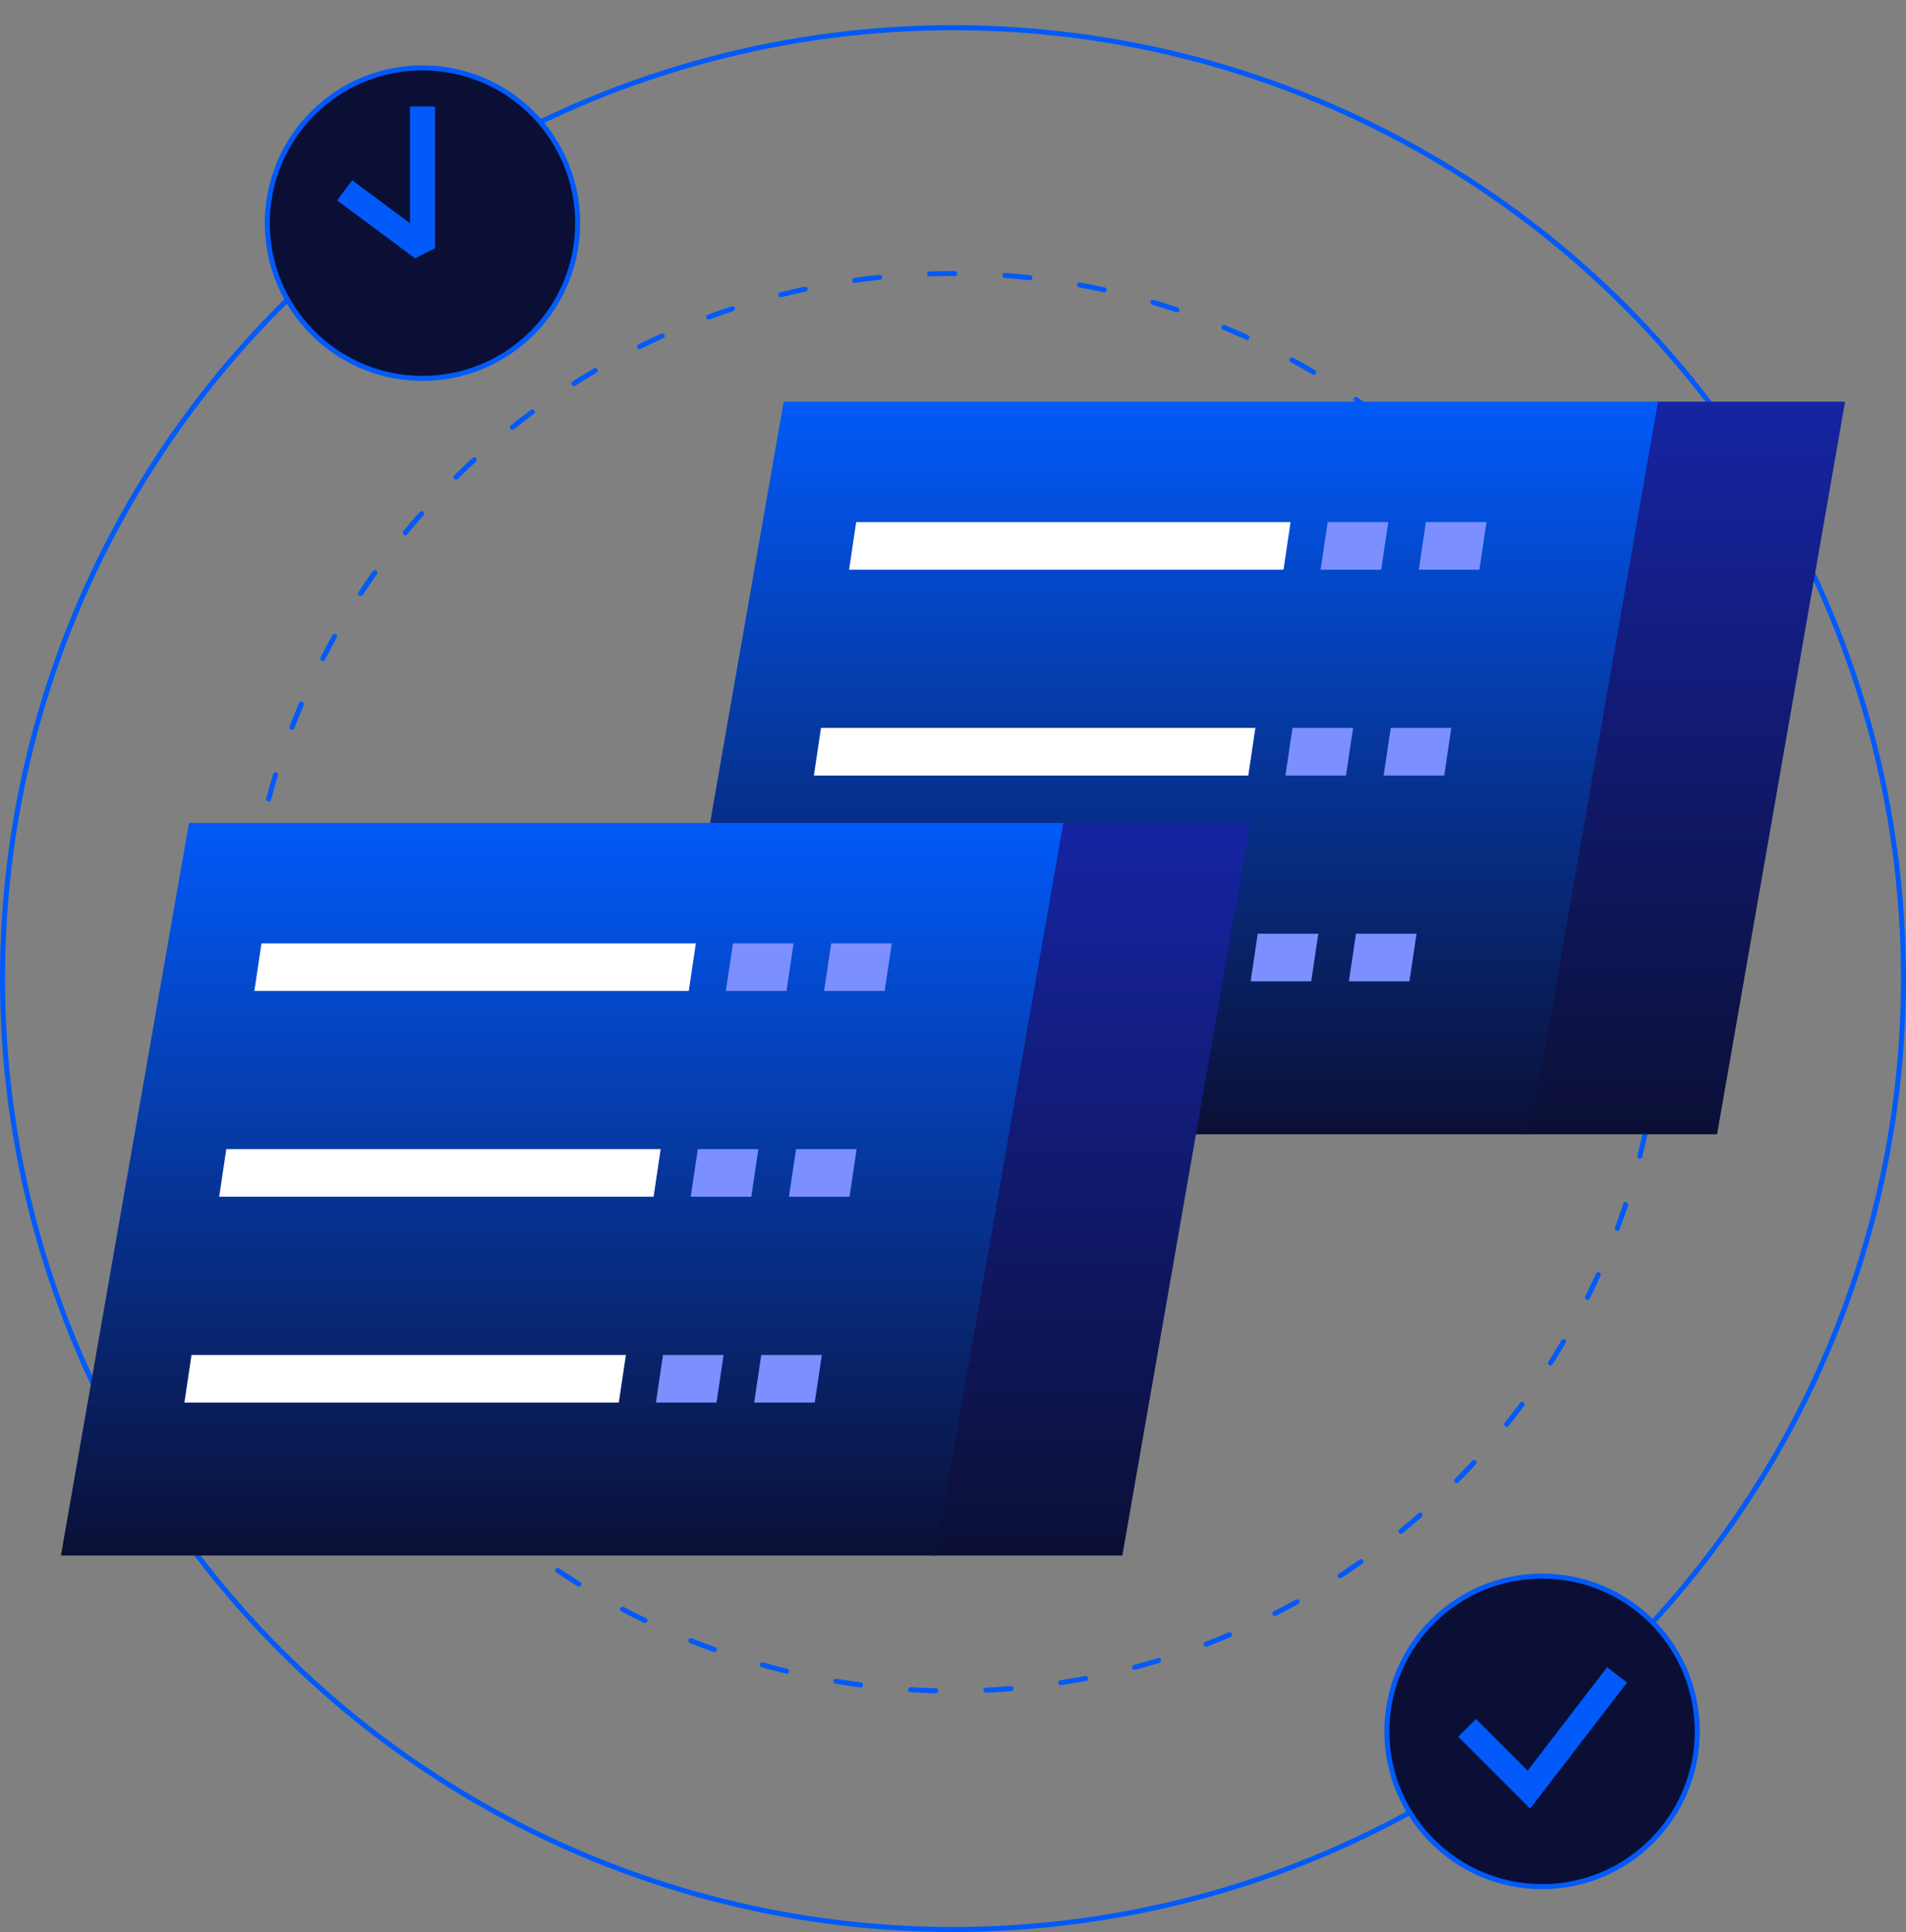 <svg xmlns="http://www.w3.org/2000/svg" xmlns:xlink="http://www.w3.org/1999/xlink" width="379.475" height="384.489" viewBox="0 0 379.475 384.489">
  <rect x="0" y="0" width="379.475" height="384.489" fill="#808080" stroke="none"/>
  <defs>
    <linearGradient id="linear-gradient" x1="0.5" x2="0.5" y2="1" gradientUnits="objectBoundingBox">
      <stop offset="0" stop-color="#1624a3"/>
      <stop offset="1" stop-color="#0b0f35"/>
    </linearGradient>
    <linearGradient id="linear-gradient-2" x1="0.5" x2="0.5" y2="1" gradientUnits="objectBoundingBox">
      <stop offset="0" stop-color="#015af9"/>
      <stop offset="1" stop-color="#0b0f35"/>
    </linearGradient>
  </defs>
  <g id="Component_115_1" data-name="Component 115 – 1" transform="translate(0.5 0.707)">
    <g id="Group_7062" data-name="Group 7062">
      <circle id="Ellipse_328" data-name="Ellipse 328" cx="189.237" cy="189.237" r="189.237" transform="translate(0 4.807)" fill="none" stroke="#015af9" stroke-miterlimit="10" stroke-width="1"/>
      <circle id="Ellipse_329" data-name="Ellipse 329" cx="141.044" cy="141.044" r="141.044" transform="translate(48.193 53.727)" fill="none" stroke="#015af9" stroke-linecap="round" stroke-linejoin="round" stroke-width="1" stroke-dasharray="5 10"/>
      <path id="Path_3849" data-name="Path 3849" d="M453.353,472.974a30.9,30.9,0,1,1-30.9-30.9,30.9,30.9,0,0,1,30.9,30.9" transform="translate(-115.937 -129.129)" fill="#0b0f35"/>
      <circle id="Ellipse_330" data-name="Ellipse 330" cx="30.898" cy="30.898" r="30.898" transform="translate(275.621 312.947)" fill="none" stroke="#015af9" stroke-miterlimit="10" stroke-width="1"/>
      <path id="Path_3850" data-name="Path 3850" d="M413.521,479.653l12.3,12.3,17.566-22.835" transform="translate(-121.933 -136.51)" fill="none" stroke="#015af9" stroke-miterlimit="10" stroke-width="5"/>
      <path id="Path_3851" data-name="Path 3851" d="M146.747,60.118a30.9,30.9,0,1,1-30.9-30.9,30.9,30.9,0,0,1,30.9,30.9" transform="translate(-32.236 -16.421)" fill="#0b0f35"/>
      <circle id="Ellipse_331" data-name="Ellipse 331" cx="30.898" cy="30.898" r="30.898" transform="translate(39.918 43.696) rotate(-45)" fill="none" stroke="#015af9" stroke-miterlimit="10" stroke-width="1"/>
      <path id="Path_3852" data-name="Path 3852" d="M121.63,39.777V68l-15.5-11.529" transform="translate(-38.016 -19.304)" fill="none" stroke="#015af9" stroke-linejoin="bevel" stroke-width="5"/>
      <g id="Group_7063" data-name="Group 7063" transform="translate(11.631 79.236)">
        <g id="Group_7063-2" data-name="Group 7063" transform="translate(118.404 0)">
          <path id="Path_3901" data-name="Path 3901" d="M431.519,315.314,406.032,461.1h-38.1l25.494-145.79Z" transform="translate(-194.711 -315.314)" fill="url(#linear-gradient)"/>
          <path id="Path_3902" data-name="Path 3902" d="M79.778,315.314,54.284,461.1H228.358l25.493-145.79Z" transform="translate(-54.284 -315.314)" fill="url(#linear-gradient-2)"/>
          <path id="Path_3903" data-name="Path 3903" d="M340.158,367.862H329.106l1.264-8.476h11.052Z" transform="translate(-176.58 -334.927)" fill="#ffc403"/>
          <path id="Path_3904" data-name="Path 3904" d="M340.158,367.862H329.106l1.264-8.476h11.052Z" transform="translate(-176.58 -334.927)" fill="#7b8fff" stroke="#7b8fff" stroke-miterlimit="10" stroke-width="1"/>
          <path id="Path_3905" data-name="Path 3905" d="M304.918,367.862H293.866l1.264-8.476h11.052Z" transform="translate(-160.898 -334.927)" fill="#7b8fff" stroke="#7b8fff" stroke-width="1"/>
          <path id="Path_3906" data-name="Path 3906" d="M210.2,367.862H124.723l1.264-8.476h85.474Z" transform="translate(-85.629 -334.927)" fill="#fff"/>
          <path id="Path_3907" data-name="Path 3907" d="M210.2,367.862H124.723l1.264-8.476h85.474Z" transform="translate(-85.629 -334.927)" fill="none" stroke="#fff" stroke-miterlimit="10" stroke-width="1"/>
          <path id="Path_3908" data-name="Path 3908" d="M327.539,441.66H316.488l1.264-8.476H328.8Z" transform="translate(-170.964 -367.767)" fill="#7b8fff" stroke="#7b8fff" stroke-width="1"/>
          <path id="Path_3909" data-name="Path 3909" d="M292.3,441.66H281.248l1.264-8.476h11.052Z" transform="translate(-155.283 -367.767)" fill="#ffc403"/>
          <path id="Path_3910" data-name="Path 3910" d="M292.3,441.66H281.248l1.264-8.476h11.052Z" transform="translate(-155.283 -367.767)" fill="#7b8fff" stroke="#7b8fff" stroke-miterlimit="10" stroke-width="1"/>
          <path id="Path_3911" data-name="Path 3911" d="M197.579,441.66H112.1l1.264-8.476h85.474Z" transform="translate(-80.014 -367.767)" fill="#fff"/>
          <path id="Path_3912" data-name="Path 3912" d="M197.579,441.66H112.1l1.264-8.476h85.474Z" transform="translate(-80.014 -367.767)" fill="none" stroke="#fff" stroke-miterlimit="10" stroke-width="1"/>
          <path id="Path_3913" data-name="Path 3913" d="M315.059,515.458H304.007l1.264-8.476h11.052Z" transform="translate(-165.411 -400.607)" fill="#ffc403"/>
          <path id="Path_3914" data-name="Path 3914" d="M315.059,515.458H304.007l1.264-8.476h11.052Z" transform="translate(-165.411 -400.607)" fill="#7b8fff" stroke="#7b8fff" stroke-miterlimit="10" stroke-width="1"/>
          <path id="Path_3915" data-name="Path 3915" d="M279.819,515.458H268.767l1.264-8.476h11.052Z" transform="translate(-149.729 -400.607)" fill="#ffc403"/>
          <path id="Path_3916" data-name="Path 3916" d="M279.819,515.458H268.767l1.264-8.476h11.052Z" transform="translate(-149.729 -400.607)" fill="#7b8fff" stroke="#7b8fff" stroke-miterlimit="10" stroke-width="1"/>
          <path id="Path_3917" data-name="Path 3917" d="M185.1,515.458H99.624l1.264-8.476h85.474Z" transform="translate(-74.46 -400.607)" fill="#fff"/>
          <path id="Path_3918" data-name="Path 3918" d="M185.1,515.458H99.624l1.264-8.476h85.474Z" transform="translate(-74.46 -400.607)" fill="none" stroke="#fff" stroke-miterlimit="10" stroke-width="1"/>
        </g>
        <g id="Group_7062-2" data-name="Group 7062" transform="translate(0 83.827)">
          <path id="Path_3901-2" data-name="Path 3901" d="M431.519,315.314,406.032,461.1h-38.1l25.494-145.79Z" transform="translate(-194.711 -315.314)" fill="url(#linear-gradient)"/>
          <path id="Path_3902-2" data-name="Path 3902" d="M79.778,315.314,54.284,461.1H228.358l25.493-145.79Z" transform="translate(-54.284 -315.314)" fill="url(#linear-gradient-2)"/>
          <path id="Path_3903-2" data-name="Path 3903" d="M340.158,367.862H329.106l1.264-8.476h11.052Z" transform="translate(-176.58 -334.927)" fill="#ffc403"/>
          <path id="Path_3904-2" data-name="Path 3904" d="M340.158,367.862H329.106l1.264-8.476h11.052Z" transform="translate(-176.58 -334.927)" fill="#7b8fff" stroke="#7b8fff" stroke-miterlimit="10" stroke-width="1"/>
          <path id="Path_3905-2" data-name="Path 3905" d="M304.918,367.862H293.866l1.264-8.476h11.052Z" transform="translate(-160.898 -334.927)" fill="#7b8fff" stroke="#7b8fff" stroke-width="1"/>
          <path id="Path_3906-2" data-name="Path 3906" d="M210.2,367.862H124.723l1.264-8.476h85.474Z" transform="translate(-85.629 -334.927)" fill="#fff"/>
          <path id="Path_3907-2" data-name="Path 3907" d="M210.2,367.862H124.723l1.264-8.476h85.474Z" transform="translate(-85.629 -334.927)" fill="none" stroke="#fff" stroke-miterlimit="10" stroke-width="1"/>
          <path id="Path_3908-2" data-name="Path 3908" d="M327.539,441.66H316.488l1.264-8.476H328.8Z" transform="translate(-170.964 -367.767)" fill="#7b8fff" stroke="#7b8fff" stroke-width="1"/>
          <path id="Path_3909-2" data-name="Path 3909" d="M292.3,441.66H281.248l1.264-8.476h11.052Z" transform="translate(-155.283 -367.767)" fill="#ffc403"/>
          <path id="Path_3910-2" data-name="Path 3910" d="M292.3,441.66H281.248l1.264-8.476h11.052Z" transform="translate(-155.283 -367.767)" fill="#7b8fff" stroke="#7b8fff" stroke-miterlimit="10" stroke-width="1"/>
          <path id="Path_3911-2" data-name="Path 3911" d="M197.579,441.66H112.1l1.264-8.476h85.474Z" transform="translate(-80.014 -367.767)" fill="#fff"/>
          <path id="Path_3912-2" data-name="Path 3912" d="M197.579,441.66H112.1l1.264-8.476h85.474Z" transform="translate(-80.014 -367.767)" fill="none" stroke="#fff" stroke-miterlimit="10" stroke-width="1"/>
          <path id="Path_3913-2" data-name="Path 3913" d="M315.059,515.458H304.007l1.264-8.476h11.052Z" transform="translate(-165.411 -400.607)" fill="#ffc403"/>
          <path id="Path_3914-2" data-name="Path 3914" d="M315.059,515.458H304.007l1.264-8.476h11.052Z" transform="translate(-165.411 -400.607)" fill="#7b8fff" stroke="#7b8fff" stroke-miterlimit="10" stroke-width="1"/>
          <path id="Path_3915-2" data-name="Path 3915" d="M279.819,515.458H268.767l1.264-8.476h11.052Z" transform="translate(-149.729 -400.607)" fill="#ffc403"/>
          <path id="Path_3916-2" data-name="Path 3916" d="M279.819,515.458H268.767l1.264-8.476h11.052Z" transform="translate(-149.729 -400.607)" fill="#7b8fff" stroke="#7b8fff" stroke-miterlimit="10" stroke-width="1"/>
          <path id="Path_3917-2" data-name="Path 3917" d="M185.1,515.458H99.624l1.264-8.476h85.474Z" transform="translate(-74.46 -400.607)" fill="#fff"/>
          <path id="Path_3918-2" data-name="Path 3918" d="M185.1,515.458H99.624l1.264-8.476h85.474Z" transform="translate(-74.46 -400.607)" fill="none" stroke="#fff" stroke-miterlimit="10" stroke-width="1"/>
        </g>
      </g>
    </g>
  </g>
</svg>
